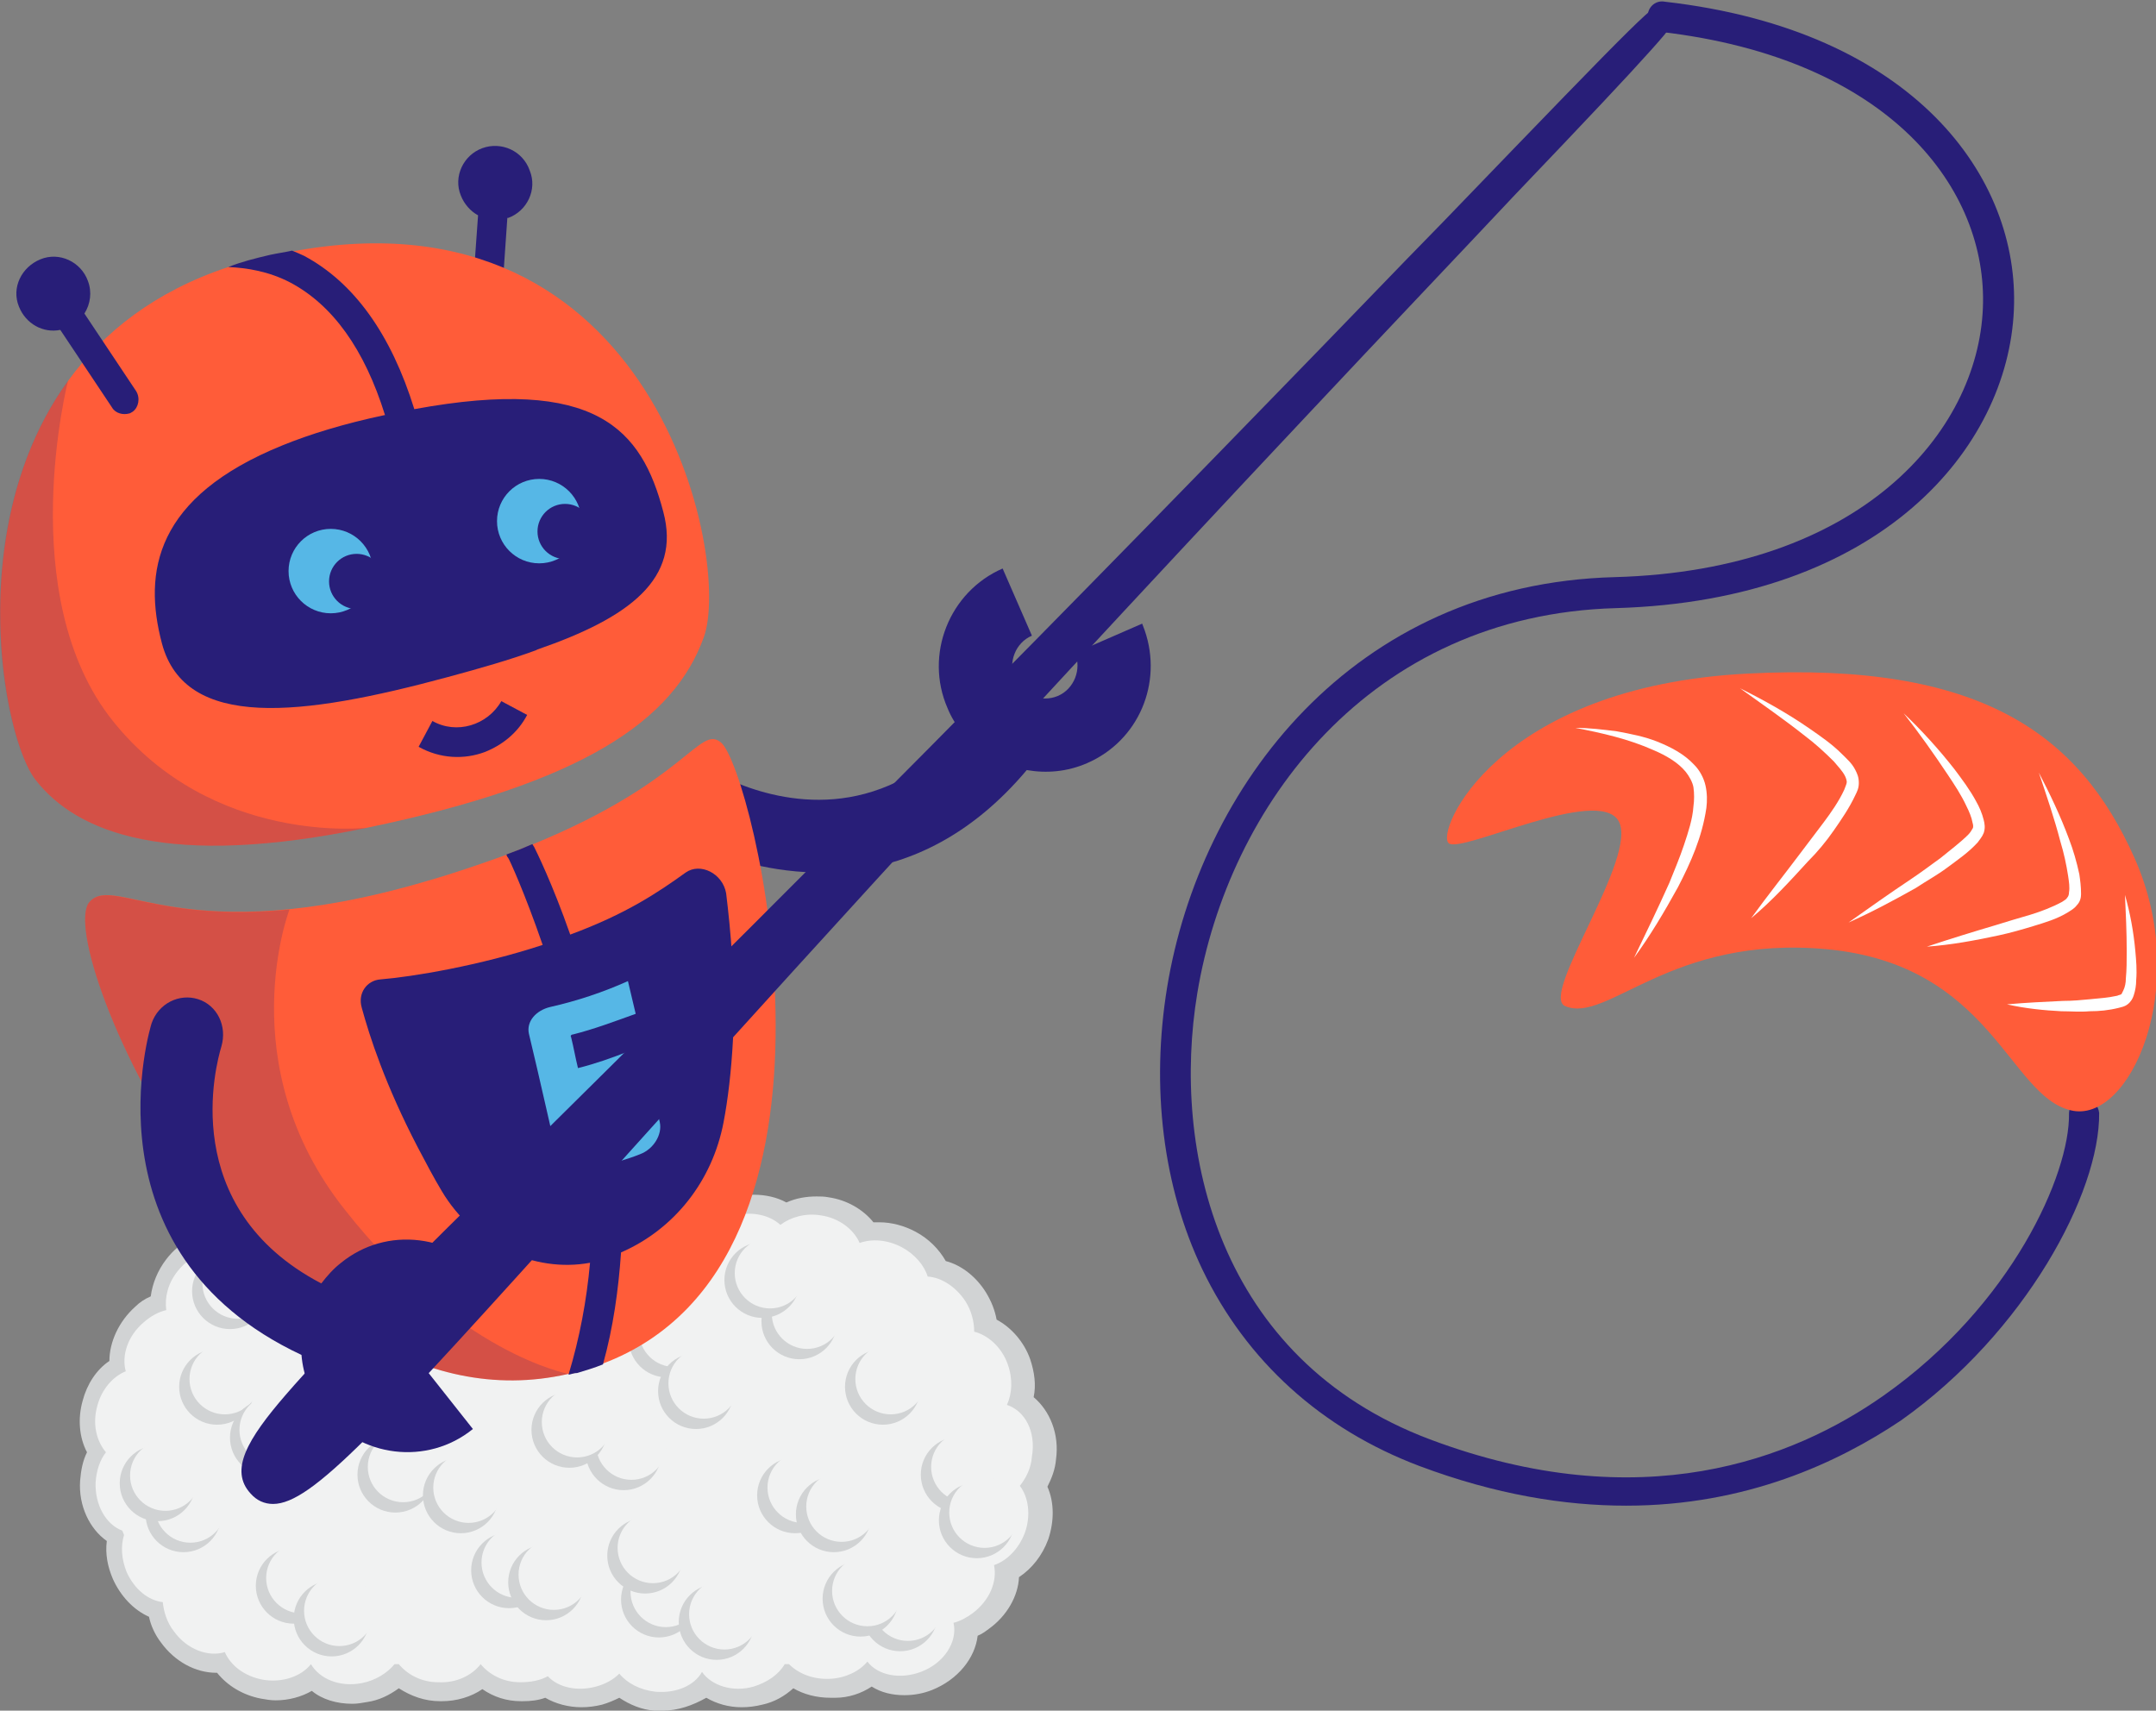 <?xml version="1.0" encoding="UTF-8"?> <!-- Generator: Adobe Illustrator 18.0.0, SVG Export Plug-In . SVG Version: 6.00 Build 0) --> <svg xmlns="http://www.w3.org/2000/svg" xmlns:xlink="http://www.w3.org/1999/xlink" id="Слой_1" x="0px" y="0px" viewBox="0 0 250.3 198.6" xml:space="preserve"><rect x="0" y="0" width="250.3" height="198.6" fill="#808080" stroke="none"/> <g> <g> <path fill="#D1D3D4" d="M76.9,198.6c-0.3,0-0.6,0-0.9,0c-1.5-0.1-2.9-0.7-4.1-1.5c-0.6,0.3-1.3,0.6-2,0.8 c-0.8,0.2-1.6,0.3-2.4,0.3c-1.5,0-3-0.4-4.2-1.1c-0.8,0.3-1.7,0.4-2.6,0.4l-0.2,0c-1.7,0-3.2-0.5-4.5-1.4c-1.3,0.9-3,1.4-4.7,1.4 l-0.2,0c-1.8,0-3.4-0.6-4.8-1.5c-1.1,0.8-2.3,1.4-3.7,1.6c-0.6,0.1-1.1,0.2-1.7,0.2c-1.8,0-3.5-0.5-4.7-1.5 c-1.2,0.7-2.7,1.1-4.2,1.1c-0.6,0-1.1-0.1-1.7-0.2c-2.1-0.4-3.9-1.5-5.1-3c0,0-0.1,0-0.1,0c-2.4,0-4.8-1.3-6.4-3.5 c-0.7-0.9-1.2-2-1.4-3c-1.8-0.8-3.3-2.4-4.2-4.4c-0.6-1.4-0.9-2.9-0.7-4.4c-2-1.4-3.3-4.1-3.1-7c0.1-1.2,0.3-2.3,0.8-3.3 c-0.9-1.7-1.1-3.9-0.5-6c0.5-1.9,1.6-3.6,3.1-4.6c0-2.2,1.1-4.6,3-6.3c0.5-0.5,1.1-0.9,1.8-1.2c0.2-1.5,0.8-3,1.8-4.3 c1.6-2.1,4-3.3,6.3-3.3c0.5,0,0.9,0,1.4,0.1c1.3-1.4,3.3-2.3,5.4-2.5c0.3,0,0.5,0,0.8,0c1.3,0,2.5,0.3,3.5,0.7 c0.8-0.7,1.8-1.2,2.9-1.5c0.9-0.3,1.8-0.4,2.7-0.4c1.4,0,2.8,0.4,3.9,1c1.4-1,3.1-1.6,5.1-1.6c0.2,0,0.4,0,0.7,0 c1.5,0.1,3,0.6,4.2,1.4c0.6-0.4,1.3-0.6,1.9-0.8c0.9-0.3,1.8-0.4,2.6-0.4c1.4,0,2.8,0.4,4,1c0.9-0.3,1.9-0.5,2.9-0.5 c1.7,0,3.3,0.5,4.6,1.3c1.4-1,3.1-1.5,4.9-1.5c1.8,0,3.4,0.5,4.8,1.4c1-0.8,2.3-1.4,3.7-1.7c0.6-0.1,1.3-0.2,1.9-0.2 c1.4,0,2.7,0.3,3.8,0.9c1.1-0.5,2.3-0.7,3.5-0.7c0.5,0,0.9,0,1.4,0.1c2.1,0.3,4,1.4,5.2,2.9c0.2,0,0.5,0,0.7,0 c1.4,0,2.9,0.4,4.2,1.1c1.5,0.8,2.7,2,3.5,3.4c1.9,0.5,3.6,1.9,4.7,3.7c0.6,1,1,2,1.2,3.1c1.7,0.9,3.2,2.6,3.9,4.6 c0.5,1.5,0.7,3,0.4,4.4c1.9,1.6,3,4.3,2.6,7.2c-0.1,1.2-0.5,2.2-1,3.2c0.8,1.8,0.8,4,0.1,6.1c-0.7,1.9-1.9,3.4-3.4,4.4 c-0.1,2.2-1.4,4.5-3.5,6c-0.4,0.3-0.8,0.6-1.3,0.8c-0.3,2.6-2.3,5.1-5.3,6.3c-1,0.4-2.1,0.6-3.2,0.6h0c-1.4,0-2.7-0.3-3.8-1 c-1.2,0.8-2.7,1.3-4.2,1.3c-0.2,0-0.4,0-0.6,0c-1.6,0-3.1-0.4-4.3-1.1c-1,0.9-2.2,1.6-3.6,1.9c-0.8,0.2-1.6,0.3-2.4,0.3 c-1.5,0-2.9-0.4-4.1-1.1C80.4,198,78.7,198.6,76.9,198.6z"></path> <path fill="#F1F2F2" d="M116.9,163.1c0.6-1.3,0.7-3,0.1-4.7c-0.7-2-2.3-3.4-3.9-3.8c0-1.1-0.3-2.4-1-3.5c-1.1-1.7-2.8-2.8-4.4-2.9 c-0.4-1.3-1.5-2.6-3-3.4c-1.7-0.9-3.5-1-4.9-0.5c-0.7-1.6-2.4-2.9-4.5-3.2c-1.8-0.3-3.5,0.2-4.7,1.1c-1.2-1.1-3.2-1.6-5.2-1.1 c-1.8,0.4-3.3,1.4-4,2.7c-0.9-1.4-2.8-2.4-4.9-2.4c-2.1,0-3.9,0.9-4.8,2.3c-1-1.2-2.7-2-4.7-2c-1.2,0-2.3,0.3-3.2,0.8 c-1.3-1.2-3.5-1.7-5.6-1.1c-1.1,0.3-2,0.9-2.7,1.6c-0.9-1.1-2.5-1.9-4.2-2c-2.4-0.2-4.5,0.9-5.4,2.5c-1.2-1.6-3.6-2.3-6.1-1.6 c-1.4,0.4-2.5,1.2-3.2,2.2c-1.1-0.9-2.7-1.4-4.5-1.3c-2.2,0.2-4.1,1.4-4.8,3c-1.9-1.3-4.9-0.5-6.7,1.8c-1.1,1.4-1.5,3-1.3,4.5 c-0.9,0.2-1.8,0.7-2.6,1.4c-1.9,1.6-2.6,3.9-2.1,5.7c-1.5,0.6-2.8,2.1-3.3,4c-0.6,2.1-0.1,4.1,1,5.4c-0.7,0.9-1.1,2.1-1.2,3.5 c-0.1,2.6,1.2,4.9,3.1,5.6c0.1,0.2,0.1,0.3,0.2,0.5c-0.4,1.3-0.3,2.8,0.3,4.3c0.9,2,2.5,3.3,4.2,3.5c0.1,1.1,0.5,2.4,1.3,3.4 c1.5,2.1,4,3,5.9,2.4c0.7,1.6,2.3,2.8,4.4,3.2c2.3,0.4,4.5-0.4,5.6-1.8c1,1.7,3.3,2.7,5.9,2.2c1.6-0.3,3-1.2,3.8-2.2h0.5 c1,1.2,2.6,2.1,4.6,2.1c2.1,0.1,3.9-0.8,4.9-2.1h0c1,1.2,2.6,2.1,4.6,2.1c1.2,0,2.3-0.2,3.2-0.7c1.2,1.3,3.4,1.8,5.6,1.2 c1.1-0.3,2-0.8,2.7-1.5c0.9,1.1,2.4,1.9,4.2,2.1c2.4,0.2,4.5-0.7,5.4-2.3c1.1,1.6,3.6,2.4,6,1.7c1.6-0.5,2.9-1.4,3.6-2.6h0.5 c1.1,1.1,2.8,1.8,4.8,1.7c1.8-0.1,3.4-0.9,4.3-2c1.2,1.6,3.8,2.1,6.2,1.2c2.7-1,4.3-3.5,3.8-5.7c0.8-0.2,1.5-0.6,2.2-1.1 c2-1.5,2.9-3.7,2.5-5.6c1.5-0.5,2.9-1.9,3.6-3.8c0.7-2,0.4-4.1-0.6-5.4c0.7-0.9,1.3-2,1.4-3.4C120.3,166.2,119,163.8,116.9,163.1z "></path> <g> <g> <circle fill="#D1D3D4" cx="92.3" cy="173.6" r="4.4"></circle> <circle fill="#F1F2F2" cx="93.2" cy="172.7" r="4.1"></circle> </g> <g> <circle fill="#D1D3D4" cx="59.1" cy="182.3" r="4.4"></circle> <circle fill="#F1F2F2" cx="60" cy="181.4" r="4.1"></circle> </g> <g> <circle fill="#D1D3D4" cx="72.4" cy="168.6" r="4.4"></circle> <circle fill="#F1F2F2" cx="73.3" cy="167.7" r="4.1"></circle> </g> <g> <circle fill="#D1D3D4" cx="92.8" cy="153.4" r="4.4"></circle> <circle fill="#F1F2F2" cx="93.7" cy="152.5" r="4.1"></circle> </g> <g> <circle fill="#D1D3D4" cx="25.2" cy="161" r="4.4"></circle> <circle fill="#F1F2F2" cx="26.1" cy="160.1" r="4.1"></circle> </g> <g> <circle fill="#D1D3D4" cx="34.1" cy="184.1" r="4.4"></circle> <circle fill="#F1F2F2" cx="35" cy="183.2" r="4.1"></circle> </g> <g> <circle fill="#D1D3D4" cx="76.5" cy="185.7" r="4.4"></circle> <circle fill="#F1F2F2" cx="77.3" cy="184.8" r="4.1"></circle> </g> <g> <circle fill="#D1D3D4" cx="111.3" cy="171.2" r="4.4"></circle> <circle fill="#F1F2F2" cx="112.2" cy="170.3" r="4.1"></circle> </g> <g> <circle fill="#D1D3D4" cx="21.3" cy="175.8" r="4.4"></circle> <circle fill="#F1F2F2" cx="22.1" cy="175" r="4.1"></circle> </g> <g> <circle fill="#D1D3D4" cx="45.9" cy="171.2" r="4.4"></circle> <circle fill="#F1F2F2" cx="46.8" cy="170.3" r="4.1"></circle> </g> <g> <circle fill="#D1D3D4" cx="77.4" cy="155.5" r="4.4"></circle> <circle fill="#F1F2F2" cx="78.3" cy="154.6" r="4.1"></circle> </g> <g> <circle fill="#D1D3D4" cx="26.7" cy="149.9" r="4.4"></circle> <circle fill="#F1F2F2" cx="27.6" cy="149" r="4.1"></circle> </g> <g> <circle fill="#D1D3D4" cx="31.1" cy="166.9" r="4.4"></circle> <circle fill="#F1F2F2" cx="31.9" cy="166" r="4.1"></circle> </g> <g> <circle fill="#D1D3D4" cx="53.5" cy="173.6" r="4.4"></circle> <circle fill="#F1F2F2" cx="54.4" cy="172.7" r="4.1"></circle> </g> <g> <circle fill="#D1D3D4" cx="63.4" cy="183.7" r="4.4"></circle> <circle fill="#F1F2F2" cx="64.3" cy="182.8" r="4.1"></circle> </g> <g> <circle fill="#D1D3D4" cx="74.9" cy="180.6" r="4.4"></circle> <circle fill="#F1F2F2" cx="75.8" cy="179.7" r="4.1"></circle> </g> <g> <circle fill="#D1D3D4" cx="66.1" cy="166" r="4.4"></circle> <circle fill="#F1F2F2" cx="67" cy="165.1" r="4.1"></circle> </g> <g> <circle fill="#D1D3D4" cx="80.8" cy="161.5" r="4.4"></circle> <circle fill="#F1F2F2" cx="81.7" cy="160.6" r="4.1"></circle> </g> <g> <circle fill="#D1D3D4" cx="88.5" cy="148.6" r="4.4"></circle> <circle fill="#F1F2F2" cx="89.4" cy="147.8" r="4.1"></circle> </g> <g> <circle fill="#D1D3D4" cx="102.5" cy="161" r="4.4"></circle> <circle fill="#F1F2F2" cx="103.4" cy="160.1" r="4.1"></circle> </g> <g> <circle fill="#D1D3D4" cx="96.8" cy="175.8" r="4.4"></circle> <circle fill="#F1F2F2" cx="97.7" cy="174.9" r="4.1"></circle> </g> <g> <circle fill="#D1D3D4" cx="113.4" cy="176.5" r="4.4"></circle> <circle fill="#F1F2F2" cx="114.3" cy="175.6" r="4.1"></circle> </g> <g> <circle fill="#D1D3D4" cx="104.5" cy="187.3" r="4.4"></circle> <circle fill="#F1F2F2" cx="105.4" cy="186.4" r="4.1"></circle> </g> <g> <circle fill="#D1D3D4" cx="99.9" cy="185.6" r="4.4"></circle> <circle fill="#F1F2F2" cx="100.7" cy="184.7" r="4.1"></circle> </g> <g> <circle fill="#D1D3D4" cx="38.5" cy="187.9" r="4.4"></circle> <circle fill="#F1F2F2" cx="39.4" cy="187" r="4.1"></circle> </g> <g> <circle fill="#D1D3D4" cx="18.3" cy="172.2" r="4.4"></circle> <circle fill="#F1F2F2" cx="19.2" cy="171.3" r="4.1"></circle> </g> <g> <circle fill="#D1D3D4" cx="83.2" cy="188.3" r="4.4"></circle> <circle fill="#F1F2F2" cx="84.1" cy="187.4" r="4.1"></circle> </g> </g> </g> <g> <g> <path fill="#281E78" d="M85.3,90.8c5.5,2.3,16.5,4.9,26.4-5.8c-0.7-0.8-1.3-1.8-1.7-2.8c-2.7-6.2,0.2-13.5,6.4-16.2l3.4,7.8 c-1.9,0.8-2.8,3.1-2,5c0.8,1.9,3.1,2.8,5,2c1.9-0.8,2.8-3.1,2-5l7.8-3.4c0.1,0.3,0.2,0.5,0.3,0.8c2.1,6.1-0.7,12.8-6.7,15.4 c-2.3,1-4.7,1.2-7,0.8C106.4,104.6,91.1,102,83,99L85.3,90.8z"></path> <path fill="#FF5C39" d="M70,158.3c-0.9,0.4-1.9,0.7-3,1c-0.3,0.1-0.7,0.2-1,0.2c-34.8,8-60.1-49.8-55.6-54.8 c3-3.4,10.9,5.9,39.1-2.4c3.5-1,6.6-2.1,9.4-3.1c1-0.4,2-0.8,3-1.2c17.8-7.3,19.3-13.9,21.8-11.8C87.4,89.2,101.5,146.4,70,158.3 z"></path> <path opacity="0.2" fill="#281E78" d="M66,159.5c-34.8,8-60.1-49.8-55.6-54.8c2.3-2.6,7.6,2.4,23.2,0.9c0,0-6.9,18,6.4,34.8 C53.2,157.2,66,159.5,66,159.5"></path> <path fill="#281E78" d="M23,116c-2.2-0.7-4.6,0.5-5.4,2.8c-0.1,0.3-8.2,26.5,17.4,38.5c0.2,2.4,1.1,4.7,2.6,6.6 c4.2,5.3,12,6.3,17.3,2l-5.3-6.7c-1.6,1.3-4,1-5.3-0.6c-1.3-1.6-1-4,0.6-5.3c0.8-0.6,1.8-0.9,2.8-0.8c1,0.1,1.9,0.6,2.5,1.4 l6.7-5.3c-2-2.6-5-4.2-8.2-4.6c-3.3-0.4-6.5,0.5-9.1,2.6c-0.9,0.7-1.6,1.5-2.3,2.4c-16.8-8.8-12.2-25.5-11.6-27.5 C26.4,119.1,25.2,116.7,23,116z"></path> <path fill="#281E78" d="M79.6,101.3c-3.2,2.3-6.9,4.8-13.4,7.2c-2.1-6-4-9.8-4.2-10.2c-0.1-0.1-0.1-0.2-0.2-0.3 c-0.9,0.4-1.9,0.8-3,1.2c0,0.1,0.1,0.3,0.2,0.4c0.1,0.1,1.9,4,4,10.1c-7.3,2.4-15.1,3.7-18.8,4c-1.6,0.1-2.7,1.6-2.2,3.3 c0.9,3.3,2.7,8.9,6.5,16.2c1,1.9,1.9,3.6,2.8,5.1c3.7,6.2,10.7,9.5,17.2,8.3c-0.4,4.4-1.2,8.7-2.5,13c0.4-0.1,0.7-0.2,1-0.2 c1-0.3,2-0.6,3-1c1.2-4.3,1.8-8.7,2.1-13c6.2-2.7,10.6-8.3,11.9-15.1c0.5-2.6,0.9-5.9,1.1-9.7c0.3-6.7-0.3-12.8-0.8-16.9 C83.9,101.4,81.3,100.1,79.6,101.3z"></path> <g> <g> <g> <path fill="#56B7E6" d="M66.5,120.1c-0.2,0-0.3,0.2-0.2,0.3c0.3,1.2,0.5,2.4,0.8,3.6c2-0.5,4-1.2,6-2c0.3,1.3,0.6,2.5,0.9,3.8 c-1.9,0.8-3.8,1.4-5.7,1.9c-0.2,0-0.3,0.2-0.2,0.3c0.3,1.2,0.5,2.4,0.8,3.6c2.5-0.7,5-1.6,7.4-2.6c0.1,0.4,0.2,0.9,0.3,1.3 c0.3,1.4-0.7,3.1-2.3,3.7c-1.5,0.6-3,1-4.5,1.4l0,0c-1.5,0.4-3,0.7-4.6,1c-1.3-5.5-2.5-11-3.8-16.4c-0.3-1.4,0.8-2.7,2.5-3.1 c3.1-0.7,6.1-1.7,9-3c0.3,1.3,0.6,2.5,0.9,3.8C71.3,118.6,68.9,119.5,66.5,120.1z"></path> </g> </g> </g> </g> <g> <path fill="#281E78" d="M56,17.2c-2.2,0.8-3.4,3.3-2.5,5.5c0.4,1,1.1,1.8,2,2.3L55,32l3.4,0.5l0.5-7.2c0,0,0,0,0.1,0 c2.2-0.8,3.4-3.3,2.5-5.5C60.7,17.5,58.2,16.4,56,17.2z"></path> <g> <g> <g> <path fill="#FF5C39" d="M81.7,74c-3.5,9.7-14.1,16.9-39.1,22.1c-23.1,4.8-33.7,0.6-38.5-5.6C-0.9,84-7.5,42.3,26.5,31 c1.5-0.5,3.1-1,4.8-1.3c0.9-0.2,1.8-0.4,2.6-0.5C76.1,21.3,85,65,81.7,74z"></path> </g> </g> </g> <path fill="#281E78" d="M48.1,47.5c-2.7-8.7-7-14.7-12.8-17.8c-0.4-0.2-0.9-0.4-1.4-0.6c-0.9,0.2-1.7,0.3-2.6,0.5 C29.6,30,28,30.4,26.5,31c2.2,0.1,4.7,0.5,7.2,1.8c4.9,2.6,8.6,7.7,11,15.4c0,0,0,0-0.1,0c-4.7,1-8.6,2.2-11.8,3.5 c-14.8,6-16.2,14.7-14,23c2.7,10.1,16.2,8.5,33.2,3.9c3.7-1,7.2-2,10.2-3.1l0.2-0.1c10.7-3.7,16.7-8.2,14.6-16 C74.5,49.9,69.3,43.6,48.1,47.5z"></path> <g> <g> <path fill="#281E78" d="M56.3,87.3c-2.4,0.9-5.2,0.8-7.7-0.6l1.6-3c2.8,1.6,6.4,0.5,8-2.3l3,1.6C60.1,85.1,58.3,86.5,56.3,87.3 z"></path> </g> </g> <path fill="#281E78" d="M15.8,45.4l-6-9c0.7-1.1,0.9-2.5,0.4-3.8c-0.8-2.2-3.3-3.4-5.5-2.5s-3.4,3.3-2.5,5.5 C3,37.6,5,38.7,7,38.3l6,9c0.4,0.7,1.3,0.9,2,0.7c0.1,0,0.2-0.1,0.4-0.2C16.1,47.3,16.3,46.2,15.8,45.4z"></path> <circle fill="#56B7E6" cx="38.4" cy="66.3" r="4.9"></circle> <circle fill="#281E78" cx="41.4" cy="67.5" r="3.2"></circle> <circle fill="#56B7E6" cx="62.6" cy="60.5" r="4.9"></circle> <circle fill="#281E78" cx="65.6" cy="61.7" r="3.2"></circle> <path opacity="0.2" fill="#281E78" d="M42.6,96.1c-23.1,4.8-33.7,0.6-38.5-5.6C0.3,85.6-4.3,61,7.9,44.2c0,0-6.4,25,5.2,39.5 S42.6,96.1,42.6,96.1z"></path> </g> <g> <path fill="#281E78" d="M193.4,1.5c-0.6-0.6-3.9,3-44.7,45.1C45.7,152.9,24.4,166.9,29.8,172.7c5.5,5.9,19.3-16.9,120.4-124.5 C190.5,5.4,194,2.1,193.4,1.5z"></path> <path fill="#281E78" d="M31.7,174.6c-1,0-1.9-0.4-2.6-1.2c-2.5-2.7-0.4-6.3,4.1-11.5c5-5.8,13.9-14.6,28.8-29.3 C80.3,114.5,108.1,87,148,45.9c7.8-8,14.2-14.7,19.5-20.1C191.8,0.6,192,0.4,193.3,0.4c0.3,0,0.7,0.1,0.9,0.4l0,0v0v0 c1,1,0,2.2-2.6,5.1c-2.5,2.8-7.2,7.8-15.8,16.8c-6.1,6.5-14.2,15-24.8,26.3c-38.8,41.3-65,70.4-82.3,89.6 C43.8,166.2,36.2,174.6,31.7,174.6C31.7,174.6,31.7,174.6,31.7,174.6z M153.8,42.9c-1.4,1.4-2.8,2.9-4.3,4.4 c-39.9,41.1-67.7,68.6-86.1,86.8c-27.2,26.9-35.4,35-32.8,37.8c0.3,0.4,0.7,0.5,1.1,0.5c3.6,0,12.9-10.4,35.5-35.4 c17.3-19.2,43.5-48.3,82.4-89.6C151,45.9,152.4,44.4,153.8,42.9z"></path> </g> </g> <g> <path fill="#281E78" d="M188.8,174.8c-7.2,0-15.2-1.3-24-4.6c-11.4-4.3-20.1-12.2-25.2-22.8c-4.6-9.6-6-21.2-4.1-32.8 c3.8-23.1,21.4-46.8,52-47.6c28.5-0.8,42.1-16.8,42.7-31.2c0.6-13.8-10.7-29-37.4-32.1c-1-0.1-1.7-1-1.5-2c0.1-1,1-1.7,2-1.5 c28.9,3.3,41.2,20.4,40.5,35.8c-0.7,16-15.4,33.7-46.2,34.6c-28.6,0.8-45,23-48.6,44.7c-3,18.1,2.3,42.5,27,51.8 c24.5,9.2,42.2,2.3,52.7-5.1c14.9-10.5,21.6-25.7,21.5-32.7c0-1,0.8-1.8,1.7-1.8c0,0,0,0,0,0c1,0,1.7,0.8,1.8,1.7 c0.1,9.3-8.6,25.5-23,35.7C213.4,169.8,202.7,174.8,188.8,174.8z"></path> </g> <g> <path fill="#FF5C39" d="M212.1,110.2c-18.2-1.7-25.5,8.7-30.4,6.6c-3-1.3,8.6-17.4,6.2-21.5c-2.4-4.1-18.2,3.8-19.7,2.6 c-1.6-1.2,5.4-18.2,34.7-19.7c27-1.4,38.5,7,44.9,21.4c6.7,15-0.6,31-7.4,29.3C233.2,127.2,231.2,112,212.1,110.2z"></path> <path fill="#FFFFFF" d="M233,116.6c2.2-0.2,4.4-0.3,6.5-0.4c1.1,0,2.2-0.1,3.2-0.2c1.1-0.1,2.2-0.2,3.1-0.4 c0.2-0.1,0.4-0.1,0.5-0.2c0,0,0.1-0.2,0.2-0.4c0.2-0.4,0.3-0.9,0.3-1.4c0.1-1,0.1-2.1,0.1-3.2c0-2.2-0.1-4.3-0.2-6.5 c0.6,2.1,1,4.3,1.2,6.5c0.1,1.1,0.2,2.2,0.1,3.4c0,0.6-0.1,1.2-0.3,1.8c-0.1,0.3-0.3,0.7-0.7,1c-0.4,0.3-0.7,0.3-1,0.4 c-1.2,0.3-2.3,0.4-3.4,0.4c-1.1,0.1-2.2,0-3.3,0C237.4,117.3,235.2,117.1,233,116.6z"></path> <path fill="#FFFFFF" d="M223.7,109.9c2.7-0.9,5.3-1.7,8-2.5c1.3-0.4,2.6-0.8,4-1.2c1.3-0.4,2.6-0.9,3.7-1.5 c0.3-0.2,0.5-0.3,0.6-0.5c0.1-0.1,0.2-0.3,0.2-0.6c0.1-0.6,0-1.2-0.1-1.9c-0.2-1.3-0.5-2.7-0.9-4c-0.7-2.7-1.6-5.3-2.5-8 c1.3,2.5,2.5,5,3.5,7.7c0.5,1.3,0.9,2.7,1.2,4.1c0.1,0.7,0.2,1.4,0.2,2.3c0,0.4-0.1,0.9-0.5,1.3c-0.3,0.4-0.7,0.6-1,0.8 c-1.3,0.8-2.7,1.2-4,1.6c-1.3,0.4-2.7,0.8-4.1,1.1C229.2,109.2,226.5,109.7,223.7,109.9z"></path> <path fill="#FFFFFF" d="M214.6,107.1c2.4-1.7,4.8-3.4,7.2-5c1.2-0.8,2.4-1.7,3.5-2.5c1.1-0.9,2.3-1.8,3.2-2.7 c0.2-0.2,0.4-0.5,0.5-0.7c0.1-0.1,0.1-0.4,0-0.7c-0.1-0.6-0.4-1.3-0.7-1.9c-0.6-1.3-1.4-2.5-2.2-3.7c-1.6-2.4-3.3-4.8-5.1-7.1 c2.1,2,4.1,4.2,5.9,6.5c0.9,1.2,1.8,2.4,2.5,3.7c0.4,0.7,0.7,1.4,0.9,2.2c0.1,0.4,0.2,0.9,0,1.5c-0.2,0.5-0.5,0.8-0.7,1.1 c-1.1,1.2-2.3,2-3.5,2.9c-1.2,0.9-2.5,1.6-3.7,2.4C219.9,104.5,217.3,105.9,214.6,107.1z"></path> <path fill="#FFFFFF" d="M203.3,106.6c1.8-2.5,3.8-5,5.6-7.4c0.9-1.2,1.9-2.5,2.8-3.7c0.9-1.2,1.8-2.5,2.4-3.8 c0.1-0.3,0.3-0.7,0.3-0.9c0-0.2-0.1-0.5-0.2-0.7c-0.3-0.6-0.8-1.1-1.3-1.7c-1.1-1.1-2.2-2.1-3.4-3c-2.4-1.9-5-3.7-7.5-5.5 c2.8,1.4,5.5,2.9,8.1,4.7c1.3,0.9,2.6,1.8,3.7,2.9c0.6,0.6,1.2,1.1,1.6,1.9c0.2,0.4,0.4,0.8,0.4,1.5c0,0.6-0.2,1-0.4,1.4 c-0.7,1.5-1.6,2.8-2.5,4.1c-0.9,1.3-1.9,2.5-3,3.6C207.8,102.3,205.7,104.6,203.3,106.6z"></path> <path fill="#FFFFFF" d="M189.7,111.2c1.4-2.9,2.8-5.8,4.1-8.7c0.6-1.5,1.2-2.9,1.7-4.4c0.5-1.5,1-3,1.1-4.5c0.1-0.7,0.1-1.5,0-2.2 c-0.1-0.6-0.5-1.3-0.9-1.8c-0.9-1.1-2.3-1.9-3.7-2.5c-2.9-1.3-6-2-9.1-2.6c1.6,0,3.2,0.2,4.8,0.4c1.6,0.3,3.2,0.6,4.7,1.2 c1.5,0.6,3.1,1.4,4.3,2.7c0.6,0.6,1.1,1.5,1.3,2.4c0.2,0.9,0.2,1.8,0.1,2.6c-0.5,3.4-1.8,6.3-3.3,9.2 C193.2,105.9,191.6,108.6,189.7,111.2z"></path> </g> </g> </svg> 